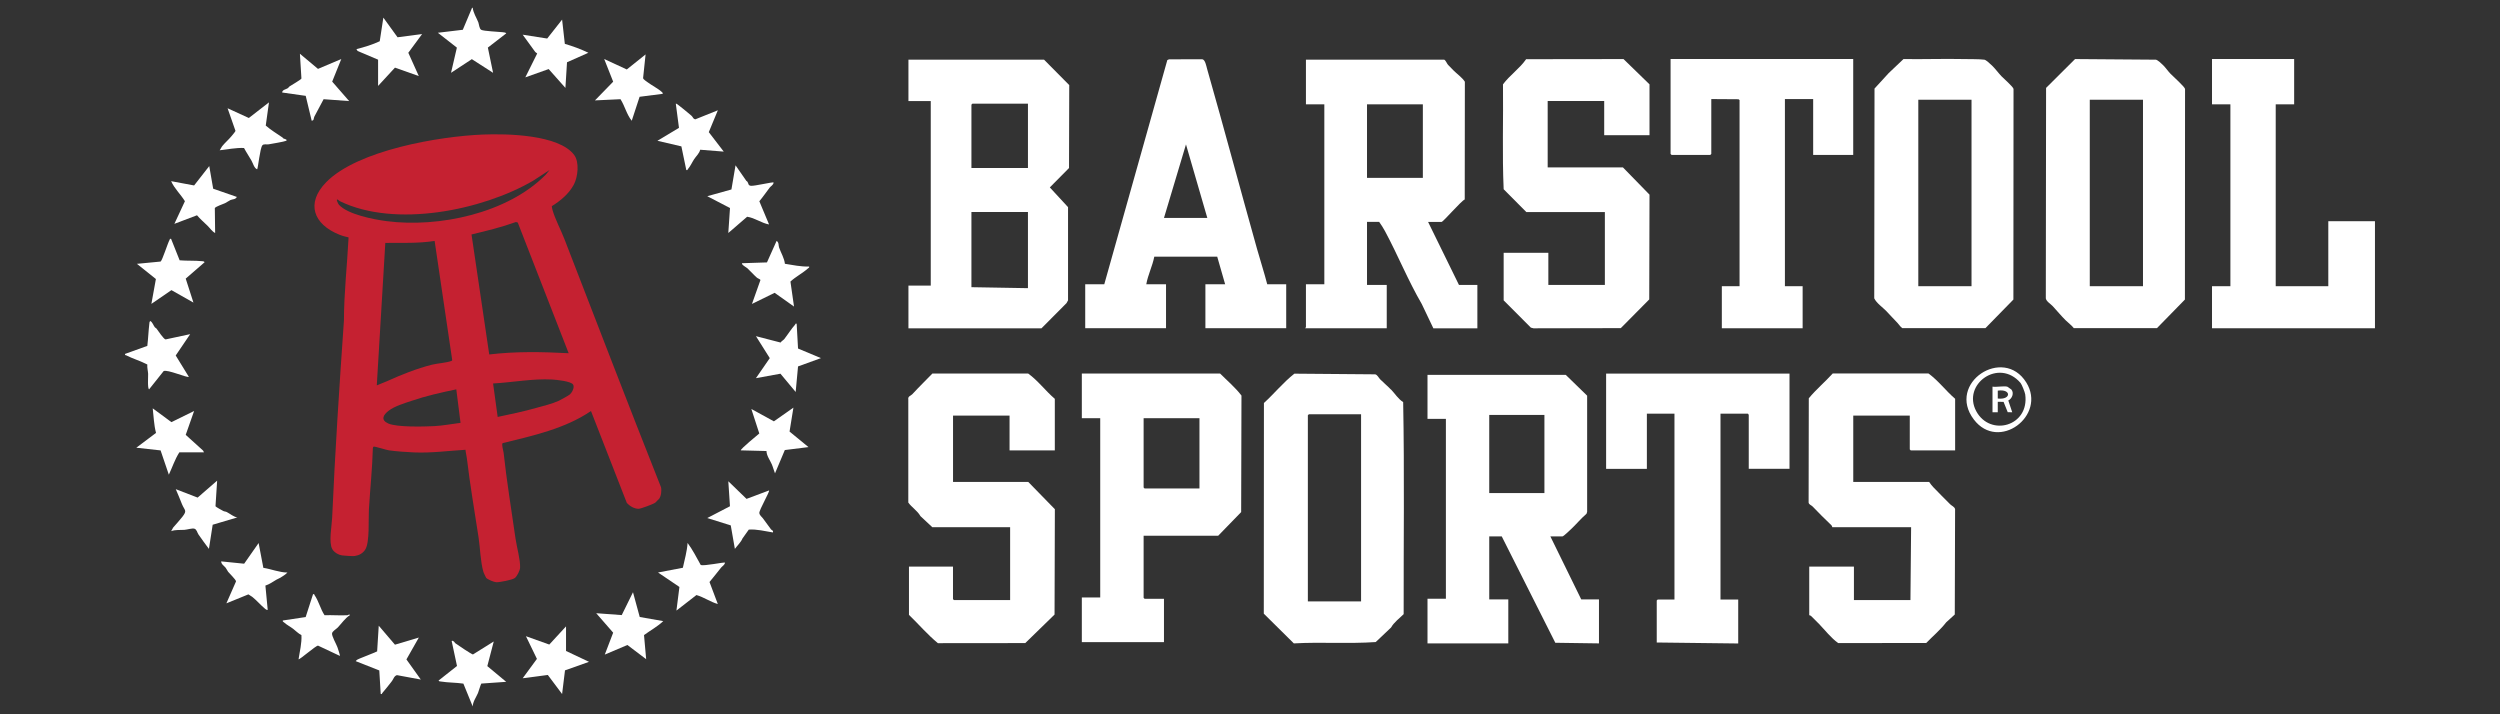 <?xml version="1.0" encoding="UTF-8"?>
<svg id="barstool_sports" data-name="barstool sports" xmlns="http://www.w3.org/2000/svg" width="560" height="160" viewBox="0 0 560 160"><rect x="0" y="0" width="560" height="160" fill="#333333" stroke="none"/>
  <defs>
    <style>
      .cls-1 {
        fill: #c52131;
      }

      .cls-2 {
        fill: #fff;
      }
    </style>
  </defs>
  <g id="HOZeM4.tif">
    <g>
      <polygon class="cls-2" points="531.99 73.53 495.49 73.53 495.49 64.11 499.61 64.11 499.61 23.37 495.49 23.37 495.49 13.22 513.89 13.22 513.89 23.37 509.76 23.37 509.76 64.11 521.54 64.11 521.54 49.55 531.99 49.55 531.99 73.53"/>
      <path class="cls-2" d="M105.89,1.75c.13,1.14.82,2.18,1.25,3.24.16.4.2,1.43.66,1.69.56.31,3.86.42,4.76.53.18.02.8.07.83.27l-4.11,3.18,1.17,5.65-4.76-3.06-4.66,3.06,1.31-5.64-4.26-3.33,5.59-.67,2.07-4.92h.15Z"/>
      <path class="cls-1" d="M147.64,111.73s-.78.8-.84.85c-.41.33-3.24,1.38-3.76,1.39-.94.02-2.02-.63-2.63-1.31l-8.03-20.59c-5.84,3.97-12.98,5.51-19.78,7.19-.31.21.16,1.75.21,2.15.69,6.4,1.76,12.87,2.67,19.25.26,1.81,1.11,4.81,1.02,6.49-.04.67-.67,1.95-1.2,2.34-.57.42-3.41.96-4.14.93-.52-.02-1.9-.61-2.26-.98-.05-.05-.58-1.19-.61-1.3-.69-2.4-.71-5.28-1.09-7.74-.91-5.94-1.92-11.85-2.63-17.81-.07-.61-.26-1.22-.3-1.84-3.85.23-7.69.76-11.56.59-1.66-.07-3.93-.23-5.57-.46-.57-.08-3.2-.9-3.39-.85-.15.04-.22.21-.23.35-.12,4.62-.62,9.21-.89,13.82-.12,2.07.21,7.31-.81,8.9-.55.86-1.38,1.3-2.39,1.45-.42.06-2.29-.07-2.74-.13-.85-.11-1.83-.66-2.26-1.42-.84-1.5-.11-5.2-.03-7.02.65-14.72,1.61-29.43,2.64-44.13.01-6.23.73-12.44,1.04-18.67-.72-.17-1.38-.33-2.06-.61-5.77-2.3-7.6-7.01-2.95-11.76,7.03-7.17,25.32-10.28,35.1-10.67,5.3-.21,17.02-.02,20.45,4.58,1.2,1.61.83,4.94-.09,6.65-1.09,2.03-2.96,3.6-4.91,4.8-.05.08.1.73.15.89.55,1.96,1.88,4.49,2.65,6.47,7.19,18.54,14.28,37.07,21.64,55.6.18.72.04,2-.42,2.61ZM123.11,38.08l-3.7,2.41c-11.44,6.66-30.93,10.6-43.26,4.58-.2-.1-.41-.33-.51-.37-.5-.2.15,1.03.29,1.18,2.01,2.17,7.74,3.27,10.62,3.65,11.75,1.54,27.16-1.77,35.66-10.36.32-.32.59-.75.9-1.09ZM127.38,79.12l-11.4-29.27-.41-.12c-3.26,1.18-6.59,1.98-9.95,2.79l3.97,26.88c5.91-.71,11.86-.59,17.79-.28ZM97.35,53.97c-3.63.57-7.35.41-11.04.44l-1.91,31.92c.73-.34,1.51-.59,2.24-.92,3.22-1.46,6.65-2.84,10.12-3.72,1.19-.3,3.26-.42,4.32-.83.1-.04.19-.07.22-.18l-3.94-26.7ZM111.49,93.39c2.95-.62,5.74-1.2,8.64-2.02,1.65-.47,3.43-.87,5.03-1.59.42-.19,2.24-1.2,2.52-1.45.46-.42,1.07-1.56.7-2.18-.46-.77-3.81-1.09-4.75-1.14-4.34-.23-8.85.65-13.18.89l1.03,7.5ZM102.21,87.21c-3.44.72-6.79,1.47-10.12,2.61-1.57.53-3.67,1.15-5.03,2.18-1.23.94-1.84,2.08-.09,2.86,1.96.87,7.98.71,10.32.59,1.95-.1,3.93-.5,5.87-.73l-.95-7.52Z"/>
      <path class="cls-2" d="M323.5,13.37c.31.09.64.92.85,1.14.37.38.81.82,1.2,1.23.79.81,1.97,1.6,2.58,2.57l-.03,26.37c-.83.36-4.83,5.03-5.19,5.03h-3.02l6.92,14.12h4.12v9.71h-9.86l-2.59-5.43c-3.08-5.29-5.36-10.97-8.24-16.33-.38-.71-.84-1.42-1.31-2.08h-2.72v14.12h4.42v9.71h-18.25c-.04-.11.15-.18.15-.22v-9.63h4.12V23.37h-4.12v-10h30.98ZM318.72,23.37h-12.51v16.47h12.51v-16.47Z"/>
      <path class="cls-2" d="M350.73,83.97l4.79,4.66v26.01s-.14.44-.14.44c-1.19,1.02-2.19,2.23-3.32,3.31-.27.26-1.82,1.76-2.06,1.76h-2.72l6.92,14.12h3.97v9.85l-9.78-.14-12-23.83h-2.8v14.12h4.27v9.85h-18.1v-10h4.12v-40.3h-4.12v-9.85h30.98ZM345.95,92.94h-12.36v17.5h12.36v-17.5Z"/>
      <path class="cls-2" d="M233.87,13.37l5.64,5.69-.05,18.58-4.3,4.34,4.08,4.42v20.88s-.34.62-.34.62l-5.61,5.64h-29.8v-9.56h5V22.64h-5v-9.27h30.39ZM230.26,23.22h-12.44l-.22.22v14.19h12.66v-14.41ZM230.26,47.49h-12.66v16.84l12.66.22v-17.06Z"/>
      <path class="cls-2" d="M236.3,100.89h-10.16v-7.8h-12.66v14.86h16.85l5.96,6.11-.07,23.6-6.56,6.39-19.57.02c-2.33-1.91-4.31-4.25-6.48-6.34v-10.81h9.86v7.28l.22.22h12.58v-16.33h-17.44l-2.66-2.49c-.65-1.18-1.94-1.94-2.71-3.03v-23.1c-.13-.71.55-.8.89-1.16,1.46-1.59,3-3.08,4.51-4.64h21.45c2.23,1.62,3.88,3.88,5.97,5.67v11.55Z"/>
      <path class="cls-2" d="M437.94,100.89h-9.93l-.22-.22v-7.58h-12.66v14.86h17c.29.43.57.8.92,1.17,1.16,1.23,2.54,2.57,3.78,3.83.33.34,1.01.58,1.11,1.1l-.07,23.6-1.92,1.75c-1.3,1.68-2.97,3.08-4.48,4.63l-19.73.02c-1.63-1.2-2.87-2.82-4.26-4.27-.58-.6-1.18-1.18-1.77-1.77-.17-.17-.44-.19-.44-.21v-10.88h10.01v7.5h12.66l.15-16.33h-17.66s-.04-.28-.21-.45c-1.44-1.37-2.84-2.76-4.2-4.19-.27-.29-.82-.4-.89-.88l.04-23.35c1.63-1.98,3.65-3.67,5.36-5.56h21.45c2.23,1.62,3.88,3.88,5.97,5.67v11.55Z"/>
      <path class="cls-2" d="M369.5,30.28h-10.16v-7.65h-12.66v14.86h16.85l5.96,6.11-.06,23.47-6.37,6.43-19.55.04-.59-.15-6.1-6.11v-10.66h10.01v7.21h12.66v-16.33h-17.59l-5.08-5.11c-.34-7.8-.06-15.67-.15-23.5,1.52-2.05,3.74-3.54,5.18-5.63l21.82-.03,5.82,5.66v11.4Z"/>
      <path class="cls-2" d="M311.6,87.26c.89.93,1.59,2.11,2.71,2.81.3,15.78.08,31.67.11,47.5-.94.93-2.19,1.85-2.82,2.99l-3.44,3.26c-6.08.42-12.25-.04-18.34.3l-6.73-6.66.03-47.19c2.34-2.13,4.33-4.61,6.82-6.57l18.1.15c.5.1.77.76,1.1,1.1.78.79,1.69,1.53,2.45,2.33ZM304.88,92.8h-11.7l-.22.22v41.7h11.92v-41.92Z"/>
      <path class="cls-2" d="M283.84,63.67h4.27v9.85h-18.1v-9.85h4.42l-1.77-6.17h-14.1c-.41,2.11-1.43,4.08-1.79,6.17h4.42v9.85h-18.1v-9.85h4.27l14.12-50.21.38-.17,7.43-.02c.67.05.92,1.51,1.1,2.15,3.83,13.42,7.41,26.89,11.18,40.31.74,2.65,1.6,5.27,2.29,7.94ZM260.73,48.82h9.71l-4.78-16.47-4.93,16.47Z"/>
      <path class="cls-2" d="M484.54,14.6c.56.55,1.12,1.38,1.67,1.94s3.15,2.89,3.24,3.38l-.03,47.18-6.26,6.4h-18.63c-.52-.67-1.22-1.15-1.8-1.73-1.02-1.01-1.97-2.16-2.92-3.19-.48-.52-1.44-1.05-1.55-1.75l.06-47.14,6.49-6.46,18.11.14c.38.05,1.3.91,1.63,1.24ZM480.03,22.34h-11.92v41.77h11.92V22.34Z"/>
      <path class="cls-2" d="M446.13,14.6c.74.7,1.48,1.72,2.18,2.46.49.52,2.63,2.36,2.72,2.86l-.03,47.18-6.26,6.4h-18.63c-.44-.29-.68-.76-1.06-1.15-.88-.89-1.64-1.76-2.5-2.65s-2.19-1.77-2.72-2.87l.06-46.99,3.17-3.46,3.32-3.15c4.51.07,9.04-.1,13.55,0,1.3.03,3.4-.01,4.56.14.39.05,1.28.9,1.63,1.24ZM441.62,22.34h-11.92v41.77h11.92V22.34Z"/>
      <path class="cls-2" d="M256.17,120.01v13.9l.22.22h4.34v9.71h-18.4v-10h4.12v-40.16h-4.12v-10h30.98c1.61,1.62,3.4,3.11,4.78,4.93l-.07,26.1-5.15,5.3h-16.71ZM268.68,93.68h-12.51v15.52l.22.22h12.29v-15.74Z"/>
      <path class="cls-2" d="M400.85,83.68v21.33h-9.13v-11.98c.02-.12-.14-.37-.22-.37h-6.11v41.63h3.97v9.85l-18.25-.22v-9.41l.22-.22h3.75v-41.63h-6.18v12.36h-9.13v-21.33h41.06Z"/>
      <polygon class="cls-2" points="415.12 13.22 415.12 34.7 406.15 34.7 406.15 22.19 399.82 22.19 399.82 64.11 403.79 64.11 403.79 73.53 385.69 73.53 385.69 64.11 389.66 64.11 389.66 22.41 389.42 22.23 383.33 22.19 383.33 34.48 383.11 34.7 374.43 34.7 374.21 34.48 374.21 13.22 415.12 13.22"/>
      <path class="cls-2" d="M40.17,101.33c-1.01,1.58-1.56,3.33-2.35,5l-1.85-5.44-5.44-.6,4.42-3.32c-.48-1.79-.52-3.67-.74-5.5l4.19,3.09,5.08-2.5-1.88,5.35,3.89,3.52.2.39h-5.52Z"/>
      <path class="cls-2" d="M84.7,13.37l-4.6-1.95-.26-.41c1.79-.46,3.55-.99,5.22-1.77l.81-5.29,3.18,4.4,5.5-.72-3.09,4.19,2.35,5.22-5.34-1.89-3.78,4.1v-5.88Z"/>
      <path class="cls-2" d="M155.39,26.56c.11.09.22.14.36.17l5.05-2.03-2.03,4.9,3.35,4.36-5.28-.42c-.2.85-.89,1.41-1.35,2.11s-.8,1.53-1.42,2.25c-.09.1,0,.28-.34.19l-1.1-5.3-5.37-1.25,4.83-2.9-.71-5.41c.11-.11.72.42.87.53.88.66,1.74,1.43,2.59,2.12.27.22.4.56.56.69Z"/>
      <path class="cls-2" d="M126.51,9.82c1.81.53,3.59,1.18,5.29,2l-4.79,2.13-.36,5.74-3.75-4.22-5.23,1.86,2.66-5.35-.43-.33-2.82-3.88,5.49.86,3.34-4.24.61,5.43Z"/>
      <path class="cls-2" d="M38.33,53.52l1.91,4.79c1.68.14,3.42.03,5.09.2.22.02.37.02.5.23l-4.23,3.67,1.73,5.37-4.93-2.79-4.49,3.08,1.01-5.57-4.25-3.4,5.3-.51c.39-.24,1.59-4.12,2.03-4.89.09-.16-.02-.26.32-.19Z"/>
      <path class="cls-2" d="M148.43,21.02l-5.16.66-1.76,5.37c-1.16-1.44-1.53-3.28-2.52-4.83l-5.72.27,4.08-4.19-2.01-5.08,5.06,2.34,4.21-3.37-.56,5.34c.08.27.75.7,1.02.9.84.64,2.48,1.5,3.15,2.15.14.14.28.19.22.44Z"/>
      <path class="cls-2" d="M76.45,13.22l-2.04,5.06,3.8,4.36-5.72-.42c-.67,1.3-1.39,2.59-2.07,3.89-.22.42,0,.83-.6.94l-1.34-5.58-5.28-.75c.04-.64.85-.68,1.29-.98.15-.1.21-.28.37-.39.43-.29,2.55-1.49,2.66-1.76l-.34-5.55,4.05,3.39,5.22-2.21Z"/>
      <path class="cls-2" d="M35.04,73.58c.37.48,1.6,2.39,2.05,2.45l5.51-1.18-3.24,4.78,2.94,4.78c-.36.27-4.79-1.7-5.64-1.29l-3.26,4.09c-.4-.18-.19-2.87-.22-3.46-.03-.67-.25-1.39-.18-2.1-1.52-.8-3.26-1.3-4.77-2.07-.15-.08-.28.08-.21-.31l4.98-1.79c.2-1.68.26-3.38.46-5.06.03-.22,0-.36.23-.51.5.32.66.97.98,1.38.11.15.29.2.36.29Z"/>
      <path class="cls-2" d="M63.29,30.79s.07.14.18.22c.07.05,1.09.27.62.53-.33.18-3.28.68-3.92.79-.43.08-1.09-.15-1.4.22-.54.66-.97,5.19-1.17,5.38-.69-.28-.91-1.34-1.3-2.01-.53-.93-1.14-1.82-1.64-2.77-1.8-.08-3.65.31-5.45.51.23-.29.36-.67.59-.95.56-.7,1.43-1.45,1.99-2.13.18-.22.94-1.1.96-1.26l-1.77-5.07,4.76,2.18,4.51-3.5-.72,5.2c1.17,1.01,2.48,1.8,3.75,2.67Z"/>
      <path class="cls-2" d="M53.05,44.11c-.28.6-1,.5-1.43.7s-.78.5-1.21.7c-.47.22-2.13.77-2.29,1.1l.07,5.59c-.73-.4-1.15-1.09-1.69-1.62-.78-.78-1.68-1.52-2.37-2.36l-5.07,1.92,2.36-5.07c-.96-1.56-2.36-2.84-3.09-4.49l5.15.96,3.39-4.34.88,5.07,5.3,1.84Z"/>
      <path class="cls-2" d="M177.72,91.33l-.86,5.34,4.24,3.48-5.3.66-2.2,5.22c-.27-.65-.43-1.36-.71-2.01-.42-.96-1.18-1.95-1.2-2.99l-5.74-.15c-.25-.18,3.86-3.56,4.13-3.78l-1.78-5.49,5.05,2.77,4.37-3.07Z"/>
      <path class="cls-2" d="M101.72,143.74c.09.08.15.26.29.36.44.33,3.7,2.52,3.93,2.5l4.66-2.91-1.44,5.52,4.23,3.52-5.57.39c-.11.07-.63,1.83-.75,2.12-.42.97-1.16,1.96-1.18,3.01l-2.09-5.12c-1.67-.25-3.38-.2-5.05-.47-.21-.03-.38,0-.51-.22l4.13-3.26-1.19-5.57c.11-.2.42.03.54.13Z"/>
      <path class="cls-2" d="M93.82,142.81l-2.78,4.9,3.22,4.51-5.35-.99c-.66.21-.76.88-1.13,1.35-.72.92-1.41,1.81-2.16,2.68-.09.11,0,.28-.34.19l-.32-5.27-5.27-2.08c.16-.31.62-.48.93-.61,1.27-.55,2.61-1,3.86-1.58l.36-5.75,3.63,4.25,5.35-1.6Z"/>
      <path class="cls-2" d="M178.45,72.5l.31,5.57,5.13,2.15-5.13,1.86-.53,5.72-3.41-4.09-5.49,1,3.1-4.49-3.1-4.92,5.52,1.43c.17-.29.66-.57.81-.76.83-1.06,1.55-2.25,2.46-3.27.09-.1,0-.28.34-.19Z"/>
      <path class="cls-2" d="M175.82,59.09c1.8.28,3.6.68,5.43.61.07.28-.1.28-.25.41-1.14,1.04-2.79,1.88-3.94,2.96l.8,5.6-4.34-3.08-5.08,2.49,1.9-5.35c-.05-.21-.59-.35-.79-.53-.71-.62-1.45-1.48-2.15-2.12-.12-.11-1.46-.86-1.16-1.12l5.56-.18,2.16-4.82c.57.36.39,1.02.56,1.5.42,1.2,1.16,2.35,1.3,3.63Z"/>
      <path class="cls-2" d="M58.97,127.19c1.81.28,3.58,1.04,5.42,1.06-.43.42-1.05.85-1.57,1.15-.29.17-.55.25-.9.45-.81.48-1.58,1.04-2.47,1.32l.52,5.45c-.23.03-.41-.1-.57-.23-.96-.79-1.97-1.97-2.92-2.71-.26-.2-.58-.34-.84-.54l-4.93,2.01,2.16-4.92c-.02-.39-1.48-1.78-1.77-2.15-.18-.23-.33-.62-.56-.91-.32-.41-.98-.75-1-1.42l5.15.52,3.24-4.63,1.06,5.56Z"/>
      <path class="cls-2" d="M77.85,137.81c.09,0,.51-.36.51,0-1.04.65-1.84,1.84-2.7,2.75-.31.33-1.21.83-1.28,1.31-.09.61.93,2.36,1.19,3.07.09.24.64,1.91.58,1.99l-4.91-2.31c-.5-.02-4.2,3.26-4.36,3.05.26-1.8.75-3.57.64-5.41-.75-.38-1.22-.92-1.85-1.4s-1.44-.89-2.07-1.46c-.14-.13-.32-.13-.25-.41l5.12-.77,1.65-5.12c.35-.08.24.06.33.19.95,1.36,1.32,3.12,2.25,4.52,1.69-.07,3.47.1,5.15,0Z"/>
      <polygon class="cls-2" points="126.79 145.82 131.94 148.25 126.56 150.16 125.91 155.46 122.71 151.19 117.08 151.93 120.27 147.59 117.81 142.51 123.04 144.38 126.79 140.31 126.79 145.82"/>
      <path class="cls-2" d="M53.2,115.89l-5.56,1.65-.84,5.41c-.81-1.05-1.58-2.15-2.35-3.24-.27-.38-.36-1.12-.92-1.29-.47-.14-1.61.22-2.18.26-1,.08-2.04-.07-3.01.3l.44-.8c.69-.81,1.43-1.59,2.06-2.4,1.16-1.48.52-1.4-.07-2.83-.47-1.13-.89-2.27-1.4-3.38l4.9,1.89,4.37-3.8-.37,5.74c.07.15,1.46.92,1.74,1.06.24.13.55.11.79.24.77.4,1.58,1.11,2.4,1.21Z"/>
      <path class="cls-2" d="M162.41,126.04c-.13.56-.63.79-.88,1.1-.88,1.07-1.7,2.18-2.6,3.23l1.86,4.93c-1.67-.46-3.1-1.53-4.79-2.01l-4.48,3.48.67-5.29-4.79-3.24,5.56-1.06c.4-1.85.93-3.66,1.06-5.56,1.14,1.54,2.01,3.25,2.94,4.93.71.31,5.22-.68,5.45-.52Z"/>
      <path class="cls-2" d="M167.18,40.52c.04.05.16.08.23.17.3.4.12.86.81.93.77.08,4.88-.9,5.08-.75-.09.6-.64.82-.88,1.14-.78,1.01-1.5,2.09-2.33,3.07l2.18,5.2c-1.73-.32-3.16-1.47-4.91-1.73l-4.22,3.64.38-5.59-5.09-2.65,5.41-1.51.92-5.41,2.41,3.47Z"/>
      <path class="cls-2" d="M172.27,109.86c.21.21-2.23,4.38-2.18,5.05.05.54.6.9.82,1.22.59.82,1.19,1.63,1.79,2.44.18.24.57.21.44.7-1.79-.28-3.62-.77-5.41-.64l-1.41,1.98c-.35.85-1.14,1.57-1.71,2.34l-.92-5.26-5.26-1.65,5.08-2.64-.37-5.6,4.08,3.95,5.04-1.89Z"/>
      <path class="cls-2" d="M143.31,138.21l5.26.92c-1.3,1.24-2.91,2.09-4.31,3.13l.48,5.4-4.2-3.18-5.07,2.15,1.88-4.91-3.8-4.36,5.72.42,2.52-5.12,1.51,5.55Z"/>
      <path class="cls-2" d="M453.89,85.68c4.62,7.44-6.23,15.56-11.75,8.29-6.19-8.15,6.62-16.56,11.75-8.29ZM452.61,85.79c-4.87-5.7-13.18.29-9.93,6.32,3.12,5.79,11.95,3.37,10.97-3.76-.07-.48-.75-2.21-1.04-2.56Z"/>
      <path class="cls-2" d="M449.64,86.62c.05.01.87.58.91.63.66.82.15,2.05-.69,2.46l.88,2.64-1.01-.02-.93-2.31-1.3-.02v2.35h-1.18v-5.74c.94.14,2.45-.19,3.31,0ZM447.5,89.27c3.03.36,3.1-2.21,0-1.77v1.77Z"/>
    </g>
  </g>
</svg>